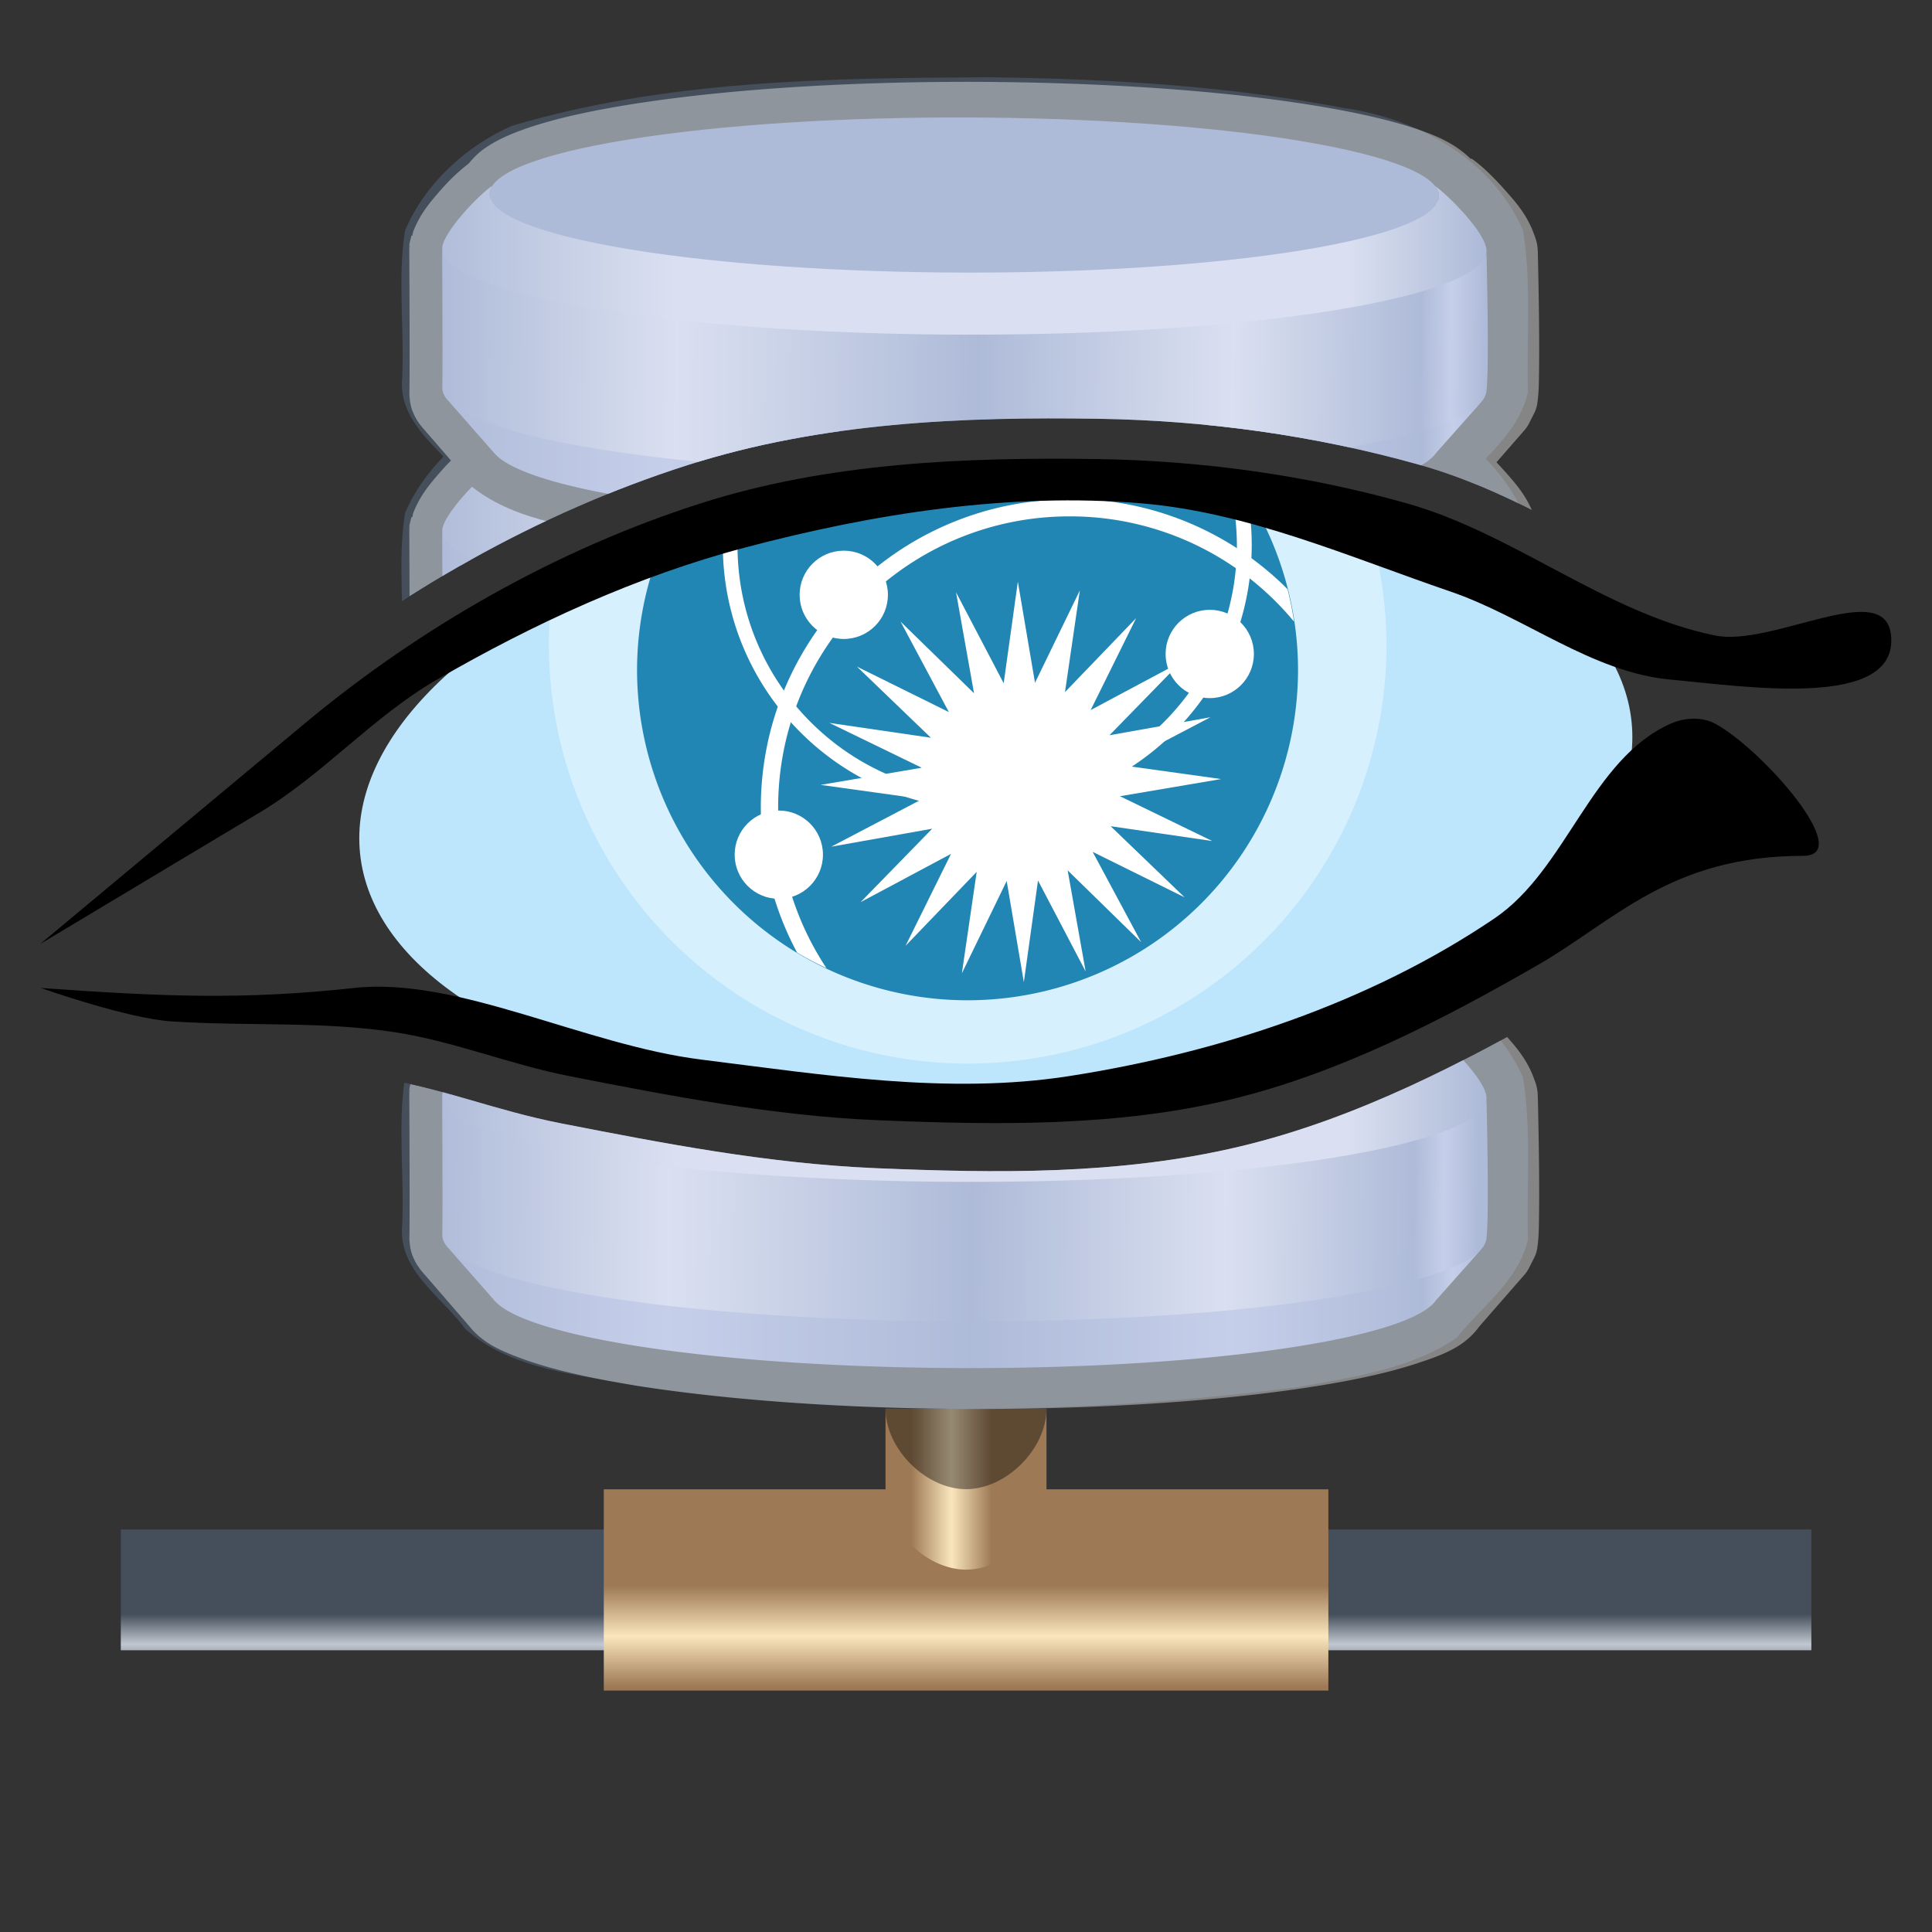 <svg width="48" height="48" viewBox="0 0 12.7 12.7" xmlns:xlink="http://www.w3.org/1999/xlink" xmlns="http://www.w3.org/2000/svg"><rect x="0" y="0" width="12.7" height="12.7" fill="#333333" stroke="none"/><defs><linearGradient xlink:href="#a" id="h" x1="22" y1="1045.362" x2="26" y2="1045.362" gradientUnits="userSpaceOnUse" gradientTransform="matrix(.265 0 0 .18 0 105.265)"/><linearGradient id="a"><stop offset="0" style="stop-color:#9d7955;stop-opacity:1"/><stop style="stop-color:#9d7955;stop-opacity:1" offset=".15"/><stop offset=".4" style="stop-color:#fae6be;stop-opacity:1"/><stop offset=".65" style="stop-color:#9d7955;stop-opacity:1"/><stop offset="1" style="stop-color:#9d7955;stop-opacity:1"/></linearGradient><linearGradient xlink:href="#a" id="g" x1="19.313" y1="1046.352" x2="19.313" y2="1051.374" gradientUnits="userSpaceOnUse" gradientTransform="translate(0 17.24) scale(.265)"/><linearGradient xlink:href="#b" id="f" x1="36" y1="1047.362" x2="36" y2="1050.362" gradientUnits="userSpaceOnUse" gradientTransform="translate(0 17.24) scale(.265)"/><linearGradient id="b"><stop style="stop-color:#454e5b;stop-opacity:1" offset="0"/><stop offset=".15" style="stop-color:#454e5b;stop-opacity:1"/><stop style="stop-color:#c1c8d0;stop-opacity:1" offset=".4"/><stop style="stop-color:#454e5b;stop-opacity:1" offset=".65"/><stop style="stop-color:#454e5b;stop-opacity:1" offset="1"/></linearGradient><linearGradient xlink:href="#c" id="j" gradientUnits="userSpaceOnUse" gradientTransform="matrix(.393 0 0 .385 -59.302 51.692)" x1="164.933" y1="-74.77" x2="231.931" y2="-74.77"/><linearGradient id="c"><stop style="stop-color:#788dbe;stop-opacity:1" offset="0"/><stop offset=".237" style="stop-color:#c1cbe7;stop-opacity:1"/><stop style="stop-color:#c1cbe7;stop-opacity:1" offset=".873"/><stop style="stop-color:#788dbe;stop-opacity:1" offset="1"/></linearGradient><linearGradient xlink:href="#d" id="k" gradientUnits="userSpaceOnUse" gradientTransform="matrix(.393 0 0 .385 -59.302 65.692)" x1="164.933" y1="-62.572" x2="232.285" y2="-62.572"/><linearGradient id="d"><stop offset="0" style="stop-color:#788dbe;stop-opacity:1"/><stop style="stop-color:#a0afdc;stop-opacity:1" offset=".229"/><stop offset=".517" style="stop-color:#788dbe;stop-opacity:1"/><stop style="stop-color:#a0afdc;stop-opacity:1" offset=".76"/><stop offset=".939" style="stop-color:#788dbe;stop-opacity:1"/><stop style="stop-color:#a0afdc;stop-opacity:1" offset=".968"/><stop offset="1" style="stop-color:#788dbe;stop-opacity:1"/></linearGradient><linearGradient xlink:href="#e" id="l" gradientUnits="userSpaceOnUse" x1="165.816" y1="-70.35" x2="232.108" y2="-69.82" gradientTransform="matrix(.393 0 0 .385 -59.302 44.692)"/><linearGradient id="e"><stop style="stop-color:#788dbe;stop-opacity:1" offset="0"/><stop offset=".229" style="stop-color:#c1cbe7;stop-opacity:1"/><stop style="stop-color:#788dbe;stop-opacity:1" offset=".517"/><stop offset=".76" style="stop-color:#c1cbe7;stop-opacity:1"/><stop style="stop-color:#788dbe;stop-opacity:1" offset=".939"/><stop offset=".968" style="stop-color:#a0afdc;stop-opacity:1"/><stop style="stop-color:#788dbe;stop-opacity:1" offset="1"/></linearGradient><clipPath clipPathUnits="userSpaceOnUse" id="i"><path style="opacity:1;fill:#000;fill-opacity:1;stroke:none;stroke-width:.995;stroke-linecap:round;stroke-linejoin:miter;stroke-miterlimit:4;stroke-dasharray:none;stroke-opacity:1" d="M-9.525 284.3v6.111a.29.29 0 0 1 .079-.104l1.738-1.448c.791-.659 1.718-1.187 2.705-1.502.883-.282 1.815-.318 2.701-.304.707.011 1.419.109 2.102.301.795.223 1.389.737 2.008.865.041.009.322-.05.58-.113.129-.031.256-.065.419-.041.081.012.181.046.26.125.056.055.087.127.107.198V284.3zm12.7 4.365c-.044.149-.144.283-.26.348-.165.093-.337.114-.512.124-.068.004-.118-.01-.187-.011.101.096.217.166.301.276.087.115.164.215.197.378.017.081.019.211-.07.322-.089.111-.222.139-.314.139-.775 0-1.038.354-1.593.675-.631.364-1.341.736-2.106.919-.801.192-1.619.176-2.397.144-.711-.03-1.401-.164-2.072-.295-.429-.084-.799-.236-1.146-.287-.44-.065-.883-.032-1.429-.066-.201-.013-.418-.073-.606-.129-.188-.055-.338-.108-.338-.108a.29.29 0 0 1-.167-.156V297h12.7zm-10.571 1.045c-.095.072-.158.135-.266.2l-1.034.621c.494.024.951.057 1.471.001-.11-.176-.198-.361-.22-.562a.29.29 0 0 1 0-.002c-.009-.087.041-.17.05-.257zm-2.129.939v.052a.29.29 0 0 1 .013-.026.29.29 0 0 1-.013-.026z"/></clipPath></defs><g transform="translate(0 -284.3)"><rect style="fill:url(#f);fill-opacity:1;stroke:none;stroke-width:.265" width="11.113" height=".794" x=".794" y="294.354"/><path style="fill:url(#g);fill-opacity:1;stroke:none;stroke-width:.265" d="M3.969 294.09h4.763v1.323H3.969z"/><path style="fill:url(#h);fill-opacity:1;stroke:none;stroke-width:.265" d="M5.821 293.56h1.058v.529c0 .265-.265.529-.529.529s-.529-.265-.529-.529z"/><path d="M5.821 293.56h1.058c0 .265-.265.529-.529.529s-.529-.265-.529-.529z" style="opacity:.4;fill:#000;fill-opacity:1;stroke:none;stroke-width:.265"/><g transform="translate(9.525)" clip-path="url(#i)"><g transform="matrix(.104 0 0 .102 -15.951 293.742)"><path style="color:#000;font-style:normal;font-variant:normal;font-weight:400;font-stretch:normal;font-size:medium;line-height:normal;font-family:sans-serif;text-indent:0;text-align:start;text-decoration:none;text-decoration-line:none;text-decoration-style:solid;text-decoration-color:#000;letter-spacing:normal;word-spacing:normal;text-transform:none;writing-mode:lr-tb;direction:ltr;baseline-shift:baseline;text-anchor:start;white-space:normal;clip-rule:nonzero;display:inline;overflow:visible;visibility:visible;opacity:1;isolation:auto;mix-blend-mode:normal;color-interpolation:sRGB;color-interpolation-filters:linearRGB;solid-color:#000;solid-opacity:1;fill:#454e5b;fill-opacity:1;fill-rule:nonzero;stroke:none;stroke-width:.289;stroke-linecap:round;stroke-linejoin:round;stroke-miterlimit:4;stroke-dasharray:none;stroke-dashoffset:0;stroke-opacity:1;color-rendering:auto;image-rendering:auto;shape-rendering:auto;text-rendering:auto;enable-background:accumulate" d="M124.238-87.59c-10.08.052-20.366.178-30.102 3.133-2.908 1.311-5.496 3.733-6.747 6.749-.486 3.1-.032 6.323-.179 9.476-.211 2.152 1.233 3.626 2.607 5.088-1.009 1.068-1.866 2.282-2.428 3.636-.486 3.1-.032 6.323-.179 9.476-.211 2.152 1.233 3.626 2.607 5.088-1.009 1.068-1.866 2.282-2.428 3.636-.486 3.1-.032 6.323-.179 9.476-.211 2.152 1.233 3.626 2.607 5.088-1.009 1.068-1.866 2.282-2.428 3.636-.486 3.1-.032 6.323-.179 9.476-.288 2.937 2.501 4.619 3.997 6.718 2.971 2.692 7.171 2.898 10.878 3.677 13.804 1.999 27.883 1.877 41.7.066 3.444-.628 7.138-1.144 10.084-3.189 1.574-2.017 3.927-3.692 4.498-6.338-.102-3.459.234-7.008-.313-10.426-.571-1.337-1.396-2.485-2.363-3.489 1.174-1.261 2.304-2.565 2.676-4.286-.102-3.459.234-7.008-.313-10.425-.571-1.338-1.396-2.485-2.363-3.489 1.175-1.262 2.304-2.565 2.676-4.286-.102-3.459.234-7.008-.313-10.425-.571-1.335-1.393-2.481-2.358-3.484 1.176-1.263 2.299-2.567 2.671-4.291-.102-3.459.234-7.008-.313-10.426-1.966-4.601-6.678-7.225-11.37-7.891-7.396-1.439-14.931-1.88-22.446-1.975z"/><path style="color:#000;font-style:normal;font-variant:normal;font-weight:400;font-stretch:normal;font-size:medium;line-height:normal;font-family:sans-serif;text-indent:0;text-align:start;text-decoration:none;text-decoration-line:none;text-decoration-style:solid;text-decoration-color:#000;letter-spacing:normal;word-spacing:normal;text-transform:none;writing-mode:lr-tb;direction:ltr;baseline-shift:baseline;text-anchor:start;white-space:normal;clip-rule:nonzero;display:inline;overflow:visible;visibility:visible;opacity:1;isolation:auto;mix-blend-mode:normal;color-interpolation:sRGB;color-interpolation-filters:linearRGB;solid-color:#000;solid-opacity:1;fill:url(#j);fill-opacity:1;fill-rule:nonzero;stroke:none;stroke-width:.289;stroke-linecap:round;stroke-linejoin:round;stroke-miterlimit:4;stroke-dasharray:none;stroke-dashoffset:0;stroke-opacity:1;color-rendering:auto;image-rendering:auto;shape-rendering:auto;text-rendering:auto;enable-background:accumulate" d="M7.244 13.695c-.35.235-1.234 1.166-1.242 1.543-.007.541 1.109 2.023 3.373 2.434 4.814.873 13.018.958 18.336.182 2.78-.406 4.212-1.979 4.256-2.545.003-.436-.96-1.389-1.283-1.613.111.133.102.26.102.26-.012.52-1.312.035-3.867.408-4.835.706-12.294.628-16.67-.166-2.031-.369-3.051.164-3.066-.285-.005-.088.023-.131.062-.217zm-.504 7.459c-.358.37-.733.839-.738 1.084-.007.541 1.109 2.023 3.373 2.434 4.814.873 13.018.958 18.336.182 2.78-.406 4.212-1.979 4.256-2.545.002-.268-.36-.721-.715-1.09-.007.009-.016.018-.024.027-1.159.786-2.612.985-3.967 1.227-5.435.696-10.974.743-16.404-.025-1.394-.286-2.96-.381-4.117-1.293zm0 7c-.358.37-.733.839-.738 1.084-.007.541 1.109 2.023 3.373 2.434 4.814.873 13.018.958 18.336.182 2.78-.406 4.212-1.979 4.256-2.545.002-.268-.36-.721-.715-1.09-.007.009-.016.018-.024.027-1.159.786-2.612.985-3.967 1.227-5.435.696-10.974.743-16.404-.025-1.394-.286-2.96-.381-4.117-1.293zm0 7c-.358.37-.733.839-.738 1.084-.007.541 1.109 2.023 3.373 2.434 4.814.873 13.018.958 18.336.182 2.78-.406 4.212-1.979 4.256-2.545.002-.268-.36-.721-.715-1.09-.007.009-.016.018-.024.027-1.159.786-2.612.985-3.967 1.227-5.435.696-10.974.743-16.404-.025-1.394-.286-2.96-.381-4.117-1.293z" transform="matrix(2.542 0 0 2.6 74.486 -116.201)"/><path style="color:#000;font-style:normal;font-variant:normal;font-weight:400;font-stretch:normal;font-size:medium;line-height:normal;font-family:sans-serif;text-indent:0;text-align:start;text-decoration:none;text-decoration-line:none;text-decoration-style:solid;text-decoration-color:#000;letter-spacing:normal;word-spacing:normal;text-transform:none;writing-mode:lr-tb;direction:ltr;baseline-shift:baseline;text-anchor:start;white-space:normal;clip-rule:nonzero;display:inline;overflow:visible;visibility:visible;opacity:1;isolation:auto;mix-blend-mode:normal;color-interpolation:sRGB;color-interpolation-filters:linearRGB;solid-color:#000;solid-opacity:1;fill:url(#k);fill-opacity:1;fill-rule:nonzero;stroke:none;stroke-width:.289;stroke-linecap:round;stroke-linejoin:round;stroke-miterlimit:4;stroke-dasharray:none;stroke-dashoffset:0;stroke-opacity:1;color-rendering:auto;image-rendering:auto;shape-rendering:auto;text-rendering:auto;enable-background:accumulate" d="M8.195 19.041c-1.052.024-1.724.301-2.019.01l1.107 1.256c.304.375 1.288.741 2.965 1.045 4.376.794 11.835.87 16.67.164 2.204-.322 3.474-.748 3.789-1.193l1.129-1.266c-.41.469-1.793-.083-4.125.258-5.318.776-13.522.692-18.336-.182a5.824 5.824 0 0 0-1.18-.092zm0 7c-1.052.024-1.724.301-2.019.01l1.107 1.256c.304.375 1.288.741 2.965 1.045 4.376.794 11.835.87 16.67.164 2.204-.322 3.474-.748 3.789-1.193l1.129-1.266c-.41.469-1.793-.083-4.125.258-5.318.776-13.522.692-18.336-.182a5.824 5.824 0 0 0-1.18-.092zm0 7c-1.052.024-1.724.301-2.019.01l1.107 1.256c.304.375 1.288.741 2.965 1.045 4.376.794 11.835.87 16.67.164 2.204-.322 3.474-.748 3.789-1.193l1.129-1.266c-.41.469-1.793-.083-4.125.258-5.318.776-13.522.692-18.336-.182a5.824 5.824 0 0 0-1.18-.092zm0 7c-1.052.024-1.724.301-2.019.01l1.107 1.256c.304.375 1.288.741 2.965 1.045 4.376.794 11.835.87 16.67.164 2.204-.322 3.474-.748 3.789-1.193l1.129-1.266c-.41.469-1.793-.083-4.125.258-5.318.776-13.522.692-18.336-.182a5.824 5.824 0 0 0-1.18-.092z" transform="matrix(2.542 0 0 2.6 74.486 -116.201)"/><path style="color:#000;font-style:normal;font-variant:normal;font-weight:400;font-stretch:normal;font-size:medium;line-height:normal;font-family:sans-serif;text-indent:0;text-align:start;text-decoration:none;text-decoration-line:none;text-decoration-style:solid;text-decoration-color:#000;letter-spacing:normal;word-spacing:normal;text-transform:none;writing-mode:lr-tb;direction:ltr;baseline-shift:baseline;text-anchor:start;white-space:normal;clip-rule:nonzero;display:inline;overflow:visible;visibility:visible;opacity:1;isolation:auto;mix-blend-mode:normal;color-interpolation:sRGB;color-interpolation-filters:linearRGB;solid-color:#000;solid-opacity:1;fill:#788dbe;fill-opacity:1;fill-rule:nonzero;stroke:none;stroke-width:.744;stroke-linecap:round;stroke-linejoin:round;stroke-miterlimit:4;stroke-dasharray:none;stroke-dashoffset:0;stroke-opacity:1;color-rendering:auto;image-rendering:auto;shape-rendering:auto;text-rendering:auto;enable-background:accumulate" d="M102.573-83.743c12.29-1.834 31.247-1.635 42.371.429 11.124 2.064 10.256 5.223-2.033 7.057-12.29 1.834-31.25 1.635-42.374-.429-11.124-2.064-10.254-5.223 2.036-7.057z"/><path style="color:#000;font-style:normal;font-variant:normal;font-weight:400;font-stretch:normal;font-size:medium;line-height:normal;font-family:sans-serif;text-indent:0;text-align:start;text-decoration:none;text-decoration-line:none;text-decoration-style:solid;text-decoration-color:#000;letter-spacing:normal;word-spacing:normal;text-transform:none;writing-mode:lr-tb;direction:ltr;baseline-shift:baseline;text-anchor:start;white-space:normal;clip-rule:nonzero;display:inline;overflow:visible;visibility:visible;opacity:1;isolation:auto;mix-blend-mode:normal;color-interpolation:sRGB;color-interpolation-filters:linearRGB;solid-color:#000;solid-opacity:1;fill:url(#l);fill-opacity:1;fill-rule:nonzero;stroke:none;stroke-width:.289;stroke-linecap:round;stroke-linejoin:round;stroke-miterlimit:4;stroke-dasharray:none;stroke-dashoffset:0;stroke-opacity:1;color-rendering:auto;image-rendering:auto;shape-rendering:auto;text-rendering:auto;enable-background:accumulate" d="M6.002 15.248c-.009-.577.017 2.874 0 3.445-.015.511 1.1 1.027 3.373 1.439 4.814.873 13.018.958 18.336.182 2.733-.399 4.162-.946 4.25-1.502.083-.526.004-3.5.004-3.5-.025.57-1.456 1.133-4.254 1.541-5.318.776-13.522.692-18.336-.182-2.249-.408-3.365-.918-3.373-1.424zm0 7c-.009-.577.017 2.874 0 3.445-.015.511 1.1 1.027 3.373 1.439 4.814.873 13.018.958 18.336.182 2.733-.399 4.162-.946 4.25-1.502.083-.526.004-3.5.004-3.5-.025.57-1.456 1.133-4.254 1.541-5.318.776-13.522.692-18.336-.182-2.249-.408-3.365-.918-3.373-1.424zm0 7c-.009-.577.017 2.874 0 3.445-.015.511 1.1 1.027 3.373 1.439 4.814.873 13.018.958 18.336.182 2.733-.399 4.162-.946 4.25-1.502.083-.526.004-3.5.004-3.5-.025.57-1.456 1.133-4.254 1.541-5.318.776-13.522.692-18.336-.182-2.249-.408-3.365-.918-3.373-1.424zm0 7c-.009-.577.017 2.874 0 3.445-.015.511 1.1 1.027 3.373 1.439 4.814.873 13.018.958 18.336.182 2.733-.399 4.162-.946 4.25-1.502.083-.526.004-3.5.004-3.5-.025.57-1.456 1.133-4.254 1.541-5.318.776-13.522.692-18.336-.182-2.249-.408-3.365-.918-3.373-1.424z" transform="matrix(2.542 0 0 2.6 74.486 -116.201)"/></g><g style="opacity:.4;fill:#fff" transform="matrix(.106 0 0 .107 -24.219 294.146)"><g style="fill:#fff"><path d="M200.475-35.1c-7.75-.079-15.632.323-21.936 1.253-3.142.464-5.59 1.006-7.43 1.656-.92.325-1.69.671-2.359 1.12a4.616 4.616 0 0 0-1.045.967c-.585.451-1.133.946-1.715 1.6-.683.769-1.325 1.514-1.738 2.585-.029.07-.034.18-.06.259-.002 0-.055-.004-.055-.004s-.116.455-.121.506a2.356 2.356 0 0 0-.008.091c-.002.036-.002.049-.002.062-.001.05 0 .066 0 .097a89.846 89.846 0 0 0 0 .674c.002.648.008 1.661.012 2.768.008 2.213.01 4.88-.008 5.469a1.99 1.967 0 0 0 .01.257l.012.104c.005.053.015.217.078.458a1.99 1.967 0 0 0 0 .006c.084.315.146.406.117.332-.006-.015.037.128.162.357.001.001-.001.001 0 .002.001.002.001 0.0.002.002.105.191.169.269.168.268a1.99 1.967 0 0 0 .002.002c.041.06.115.17.227.303a1.99 1.967 0 0 0 .035.041l.119.135 2.758 3.156c.84 1.047 1.921 1.527 3.336 2.038 1.414.511 3.194.957 5.396 1.361 11.5 2.109 30.425 2.294 43.031.434 2.873-.424 5.168-.915 6.943-1.49 1.776-.575 3.09-1.057 4.033-2.403l-.137.172 2.859-3.245a1.99 1.967 0 0 0 .275-.402l.326-.635a1.99 1.967 0 0 0 .191-.589c.104-.662.104-1.32.115-2.253.011-.933.006-2.026-.006-3.075-.024-2.098-.074-4.021-.074-4.021a1.99 1.967 0 0 0-.006-.1l-.002-.025.006.179c.007-.454-.107-.808-.225-1.102-.419-1.173-1.12-1.97-1.836-2.762-.729-.806-1.377-1.434-2.035-1.895a1.99 1.967 0 0 0-.069.008c-.74-.719-1.613-1.202-2.744-1.621-1.433-.531-3.248-.992-5.514-1.407-5.75-1.055-13.341-1.611-21.092-1.689zm26.766 6.409a1.99 1.967 0 0 0 0 .021l-.021-.017zm-.23.423h.004c0 .012 0.0.078 0 .152l-.004-.048c.011-.471.046-.498 0-.104zm.146.681a1.99 1.967 0 0 0 .045.021 1.99 1.967 0 0 0 0 .025c-.183-.222-.215-.29-.045-.046zm2.197.54l.049.266-.193-.168a1.99 1.967 0 0 0 .144-.098zm-65.328 2.017l.018.002c-.004.042-.024.065-.025.108z" style="color:#000;font-style:normal;font-variant:normal;font-weight:400;font-stretch:normal;font-size:medium;line-height:normal;font-family:sans-serif;text-indent:0;text-align:start;text-decoration:none;text-decoration-line:none;text-decoration-style:solid;text-decoration-color:#000;letter-spacing:normal;word-spacing:normal;text-transform:none;writing-mode:lr-tb;direction:ltr;baseline-shift:baseline;text-anchor:start;white-space:normal;clip-rule:nonzero;display:inline;overflow:visible;visibility:visible;opacity:1;isolation:auto;mix-blend-mode:normal;color-interpolation:sRGB;color-interpolation-filters:linearRGB;solid-color:#000;solid-opacity:1;fill:#fff;fill-opacity:1;fill-rule:nonzero;stroke:none;stroke-width:.744;stroke-linecap:round;stroke-linejoin:round;stroke-miterlimit:4;stroke-dasharray:none;stroke-dashoffset:0;stroke-opacity:1;color-rendering:auto;image-rendering:auto;shape-rendering:auto;text-rendering:auto;enable-background:accumulate"/></g><g style="fill:#fff" transform="matrix(.985 0 0 .95 3.086 48.125)"><path style="color:#000;font-style:normal;font-variant:normal;font-weight:400;font-stretch:normal;font-size:medium;line-height:normal;font-family:sans-serif;text-indent:0;text-align:start;text-decoration:none;text-decoration-line:none;text-decoration-style:solid;text-decoration-color:#000;letter-spacing:normal;word-spacing:normal;text-transform:none;writing-mode:lr-tb;direction:ltr;baseline-shift:baseline;text-anchor:start;white-space:normal;clip-rule:nonzero;display:inline;overflow:visible;visibility:visible;opacity:1;isolation:auto;mix-blend-mode:normal;color-interpolation:sRGB;color-interpolation-filters:linearRGB;solid-color:#000;solid-opacity:1;fill:#fff;fill-opacity:1;fill-rule:nonzero;stroke:none;stroke-width:.744;stroke-linecap:round;stroke-linejoin:round;stroke-miterlimit:4;stroke-dasharray:none;stroke-dashoffset:0;stroke-opacity:1;color-rendering:auto;image-rendering:auto;shape-rendering:auto;text-rendering:auto;enable-background:accumulate" d="M176.815-80.617c13.519-2.018 34.372-1.798 46.608.472 12.236 2.271 11.282 5.745-2.237 7.762-13.519 2.018-34.375 1.799-46.611-.472-12.236-2.271-11.279-5.745 2.24-7.763z"/><path d="M178.832-83.743c12.29-1.834 31.247-1.635 42.371.429 11.124 2.064 10.256 5.223-2.033 7.057-12.29 1.834-31.25 1.635-42.374-.429-11.124-2.064-10.254-5.223 2.036-7.057zm-2.017 12.126c13.519-2.018 34.372-1.798 46.608.472 12.236 2.271 11.282 5.745-2.237 7.762-13.519 2.018-34.375 1.799-46.611-.472-12.236-2.271-11.279-5.745 2.24-7.763z" style="color:#000;font-style:normal;font-variant:normal;font-weight:400;font-stretch:normal;font-size:medium;line-height:normal;font-family:sans-serif;text-indent:0;text-align:start;text-decoration:none;text-decoration-line:none;text-decoration-style:solid;text-decoration-color:#000;letter-spacing:normal;word-spacing:normal;text-transform:none;writing-mode:lr-tb;direction:ltr;baseline-shift:baseline;text-anchor:start;white-space:normal;clip-rule:nonzero;display:inline;overflow:visible;visibility:visible;opacity:1;isolation:auto;mix-blend-mode:normal;color-interpolation:sRGB;color-interpolation-filters:linearRGB;solid-color:#000;solid-opacity:1;fill:#fff;fill-opacity:1;fill-rule:nonzero;stroke:none;stroke-width:.744;stroke-linecap:round;stroke-linejoin:round;stroke-miterlimit:4;stroke-dasharray:none;stroke-dashoffset:0;stroke-opacity:1;color-rendering:auto;image-rendering:auto;shape-rendering:auto;text-rendering:auto;enable-background:accumulate"/><path style="color:#000;font-style:normal;font-variant:normal;font-weight:400;font-stretch:normal;font-size:medium;line-height:normal;font-family:sans-serif;text-indent:0;text-align:start;text-decoration:none;text-decoration-line:none;text-decoration-style:solid;text-decoration-color:#000;letter-spacing:normal;word-spacing:normal;text-transform:none;writing-mode:lr-tb;direction:ltr;baseline-shift:baseline;text-anchor:start;white-space:normal;clip-rule:nonzero;display:inline;overflow:visible;visibility:visible;opacity:1;isolation:auto;mix-blend-mode:normal;color-interpolation:sRGB;color-interpolation-filters:linearRGB;solid-color:#000;solid-opacity:1;fill:#fff;fill-opacity:1;fill-rule:nonzero;stroke:none;stroke-width:.744;stroke-linecap:round;stroke-linejoin:round;stroke-miterlimit:4;stroke-dasharray:none;stroke-dashoffset:0;stroke-opacity:1;color-rendering:auto;image-rendering:auto;shape-rendering:auto;text-rendering:auto;enable-background:accumulate" d="M231.989-67.287c-.225 1.445-3.854 2.867-10.802 3.904-13.519 2.018-34.375 1.799-46.611-.472-5.778-1.072-8.614-2.413-8.575-3.742.044-1.485-.024-10.458-0-8.959.02 1.315 2.857 2.639 8.575 3.7 12.236 2.271 33.092 2.49 46.611.472 7.113-1.062 10.748-2.527 10.813-4.007 0 0 .202 7.736-.01 9.103z"/><path style="color:#000;font-style:normal;font-variant:normal;font-weight:400;font-stretch:normal;font-size:medium;line-height:normal;font-family:sans-serif;text-indent:0;text-align:start;text-decoration:none;text-decoration-line:none;text-decoration-style:solid;text-decoration-color:#000;letter-spacing:normal;word-spacing:normal;text-transform:none;writing-mode:lr-tb;direction:ltr;baseline-shift:baseline;text-anchor:start;white-space:normal;clip-rule:nonzero;display:inline;overflow:visible;visibility:visible;opacity:1;isolation:auto;mix-blend-mode:normal;color-interpolation:sRGB;color-interpolation-filters:linearRGB;solid-color:#000;solid-opacity:1;fill:#fff;fill-opacity:1;fill-rule:nonzero;stroke:none;stroke-width:.744;stroke-linecap:round;stroke-linejoin:round;stroke-miterlimit:4;stroke-dasharray:none;stroke-dashoffset:0;stroke-opacity:1;color-rendering:auto;image-rendering:auto;shape-rendering:auto;text-rendering:auto;enable-background:accumulate" d="M229-79.917c-.031 1.352-3.336 2.691-9.83 3.66-12.29 1.834-31.25 1.635-42.374-.429-5.164-.958-7.755-2.172-7.795-3.34-.014-.23.056-.344.157-.568-.89.61-3.138 3.034-3.158 4.013-.018 1.407 2.819 2.659 8.575 3.727 12.236 2.271 33.092 2.49 46.611.472 7.066-1.055 10.703-2.546 10.815-4.017.008-1.134-2.437-3.61-3.259-4.193.282.345.257.674.257.674zm-.198 16.556c-.801 1.157-4.03 2.269-9.632 3.105-12.29 1.834-31.25 1.635-42.374-.429-4.261-.791-6.763-1.742-7.536-2.718l-2.817-3.264c1.001 1.011 3.702 1.991 8.132 2.813 12.236 2.271 33.093 2.49 46.611.472 5.929-.885 9.441-2.05 10.484-3.271z"/></g><g style="fill:#fff"><path style="color:#000;font-style:normal;font-variant:normal;font-weight:400;font-stretch:normal;font-size:medium;line-height:normal;font-family:sans-serif;text-indent:0;text-align:start;text-decoration:none;text-decoration-line:none;text-decoration-style:solid;text-decoration-color:#000;letter-spacing:normal;word-spacing:normal;text-transform:none;writing-mode:lr-tb;direction:ltr;baseline-shift:baseline;text-anchor:start;white-space:normal;clip-rule:nonzero;display:inline;overflow:visible;visibility:visible;opacity:1;isolation:auto;mix-blend-mode:normal;color-interpolation:sRGB;color-interpolation-filters:linearRGB;solid-color:#000;solid-opacity:1;fill:#fff;fill-opacity:1;fill-rule:nonzero;stroke:none;stroke-width:.744;stroke-linecap:round;stroke-linejoin:round;stroke-miterlimit:4;stroke-dasharray:none;stroke-dashoffset:0;stroke-opacity:1;color-rendering:auto;image-rendering:auto;shape-rendering:auto;text-rendering:auto;enable-background:accumulate" d="M200.475-52.394c-7.75-.079-15.632.323-21.936 1.253-3.142.464-5.59 1.006-7.43 1.656-.92.325-1.69.671-2.359 1.12a4.616 4.616 0 0 0-1.045.967c-.585.451-1.133.946-1.715 1.6-.683.769-1.325 1.515-1.738 2.585-.029.07-.034.18-.06.259-.002 0-.055-.004-.055-.004s-.116.455-.121.506a2.356 2.356 0 0 0-.008.091c-.002.036-.002.049-.002.062-.001.05 0 .066 0 .097-.001.124-.001.35 0 .674.002.648.008 1.661.012 2.768.008 2.213.01 4.88-.008 5.469a1.99 1.967 0 0 0 .01.257l.012.104c.005.053.015.217.078.458a1.99 1.967 0 0 0 0 .006c.084.315.146.406.117.332-.006-.015.037.128.162.357.001.001-.001.001 0 .002.001.001.001 0.0.002.002.105.191.169.269.168.268a1.99 1.967 0 0 0 .002.002c.041.06.115.17.227.303a1.99 1.967 0 0 0 .035.041l.119.135 2.758 3.156c.84 1.047 1.921 1.527 3.336 2.038 1.414.511 3.194.957 5.396 1.361 11.5 2.109 30.425 2.294 43.031.434 2.873-.424 5.168-.915 6.943-1.49 1.776-.575 3.09-1.057 4.033-2.403l-.137.172 2.859-3.245a1.99 1.967 0 0 0 .275-.402l.326-.635a1.99 1.967 0 0 0 .191-.589c.104-.662.104-1.32.115-2.253.011-.933.006-2.026-.006-3.075a306.038 306.038 0 0 0-.074-4.021 1.99 1.967 0 0 0-.006-.1l-.002-.025.006.179c.007-.454-.107-.808-.225-1.102-.419-1.173-1.12-1.97-1.836-2.762-.729-.806-1.377-1.434-2.035-1.896a1.99 1.967 0 0 0-.069.008c-.74-.719-1.613-1.202-2.744-1.621-1.433-.531-3.248-.992-5.514-1.407-5.75-1.055-13.341-1.611-21.092-1.689zm26.766 6.409a1.99 1.967 0 0 0 0 .021l-.021-.017zm-.23.423h.004c0 .012 0.0.078 0 .152l-.004-.048c.011-.471.046-.498 0-.104zm.146.681a1.99 1.967 0 0 0 .045.021 1.99 1.967 0 0 0 0 .025c-.183-.222-.215-.29-.045-.046zm2.197.54l.049.266-.193-.168a1.99 1.967 0 0 0 .144-.098zm-65.328 2.017l.018.002c-.004.042-.024.065-.025.108z"/></g><g style="fill:#fff" transform="matrix(.985 0 0 .95 3.086 30.832)"><path d="M176.815-80.617c13.519-2.018 34.372-1.798 46.608.472 12.236 2.271 11.282 5.745-2.237 7.762-13.519 2.018-34.375 1.799-46.611-.472-12.236-2.271-11.279-5.745 2.24-7.763z" style="color:#000;font-style:normal;font-variant:normal;font-weight:400;font-stretch:normal;font-size:medium;line-height:normal;font-family:sans-serif;text-indent:0;text-align:start;text-decoration:none;text-decoration-line:none;text-decoration-style:solid;text-decoration-color:#000;letter-spacing:normal;word-spacing:normal;text-transform:none;writing-mode:lr-tb;direction:ltr;baseline-shift:baseline;text-anchor:start;white-space:normal;clip-rule:nonzero;display:inline;overflow:visible;visibility:visible;opacity:1;isolation:auto;mix-blend-mode:normal;color-interpolation:sRGB;color-interpolation-filters:linearRGB;solid-color:#000;solid-opacity:1;fill:#fff;fill-opacity:1;fill-rule:nonzero;stroke:none;stroke-width:.744;stroke-linecap:round;stroke-linejoin:round;stroke-miterlimit:4;stroke-dasharray:none;stroke-dashoffset:0;stroke-opacity:1;color-rendering:auto;image-rendering:auto;shape-rendering:auto;text-rendering:auto;enable-background:accumulate"/><path style="color:#000;font-style:normal;font-variant:normal;font-weight:400;font-stretch:normal;font-size:medium;line-height:normal;font-family:sans-serif;text-indent:0;text-align:start;text-decoration:none;text-decoration-line:none;text-decoration-style:solid;text-decoration-color:#000;letter-spacing:normal;word-spacing:normal;text-transform:none;writing-mode:lr-tb;direction:ltr;baseline-shift:baseline;text-anchor:start;white-space:normal;clip-rule:nonzero;display:inline;overflow:visible;visibility:visible;opacity:1;isolation:auto;mix-blend-mode:normal;color-interpolation:sRGB;color-interpolation-filters:linearRGB;solid-color:#000;solid-opacity:1;fill:#fff;fill-opacity:1;fill-rule:nonzero;stroke:none;stroke-width:.744;stroke-linecap:round;stroke-linejoin:round;stroke-miterlimit:4;stroke-dasharray:none;stroke-dashoffset:0;stroke-opacity:1;color-rendering:auto;image-rendering:auto;shape-rendering:auto;text-rendering:auto;enable-background:accumulate" d="M178.832-83.743c12.29-1.834 31.247-1.635 42.371.429 11.124 2.064 10.256 5.223-2.033 7.057-12.29 1.834-31.25 1.635-42.374-.429-11.124-2.064-10.254-5.223 2.036-7.057zm-2.017 12.126c13.519-2.018 34.372-1.798 46.608.472 12.236 2.271 11.282 5.745-2.237 7.762-13.519 2.018-34.375 1.799-46.611-.472-12.236-2.271-11.279-5.745 2.24-7.763z"/><path d="M231.989-67.287c-.225 1.445-3.854 2.867-10.802 3.904-13.519 2.018-34.375 1.799-46.611-.472-5.778-1.072-8.614-2.413-8.575-3.742.044-1.485-.024-10.458-0-8.959.02 1.315 2.857 2.639 8.575 3.7 12.236 2.271 33.092 2.49 46.611.472 7.113-1.062 10.748-2.527 10.813-4.007 0 0 .202 7.736-.01 9.103z" style="color:#000;font-style:normal;font-variant:normal;font-weight:400;font-stretch:normal;font-size:medium;line-height:normal;font-family:sans-serif;text-indent:0;text-align:start;text-decoration:none;text-decoration-line:none;text-decoration-style:solid;text-decoration-color:#000;letter-spacing:normal;word-spacing:normal;text-transform:none;writing-mode:lr-tb;direction:ltr;baseline-shift:baseline;text-anchor:start;white-space:normal;clip-rule:nonzero;display:inline;overflow:visible;visibility:visible;opacity:1;isolation:auto;mix-blend-mode:normal;color-interpolation:sRGB;color-interpolation-filters:linearRGB;solid-color:#000;solid-opacity:1;fill:#fff;fill-opacity:1;fill-rule:nonzero;stroke:none;stroke-width:.744;stroke-linecap:round;stroke-linejoin:round;stroke-miterlimit:4;stroke-dasharray:none;stroke-dashoffset:0;stroke-opacity:1;color-rendering:auto;image-rendering:auto;shape-rendering:auto;text-rendering:auto;enable-background:accumulate"/><path d="M229-79.917c-.031 1.352-3.336 2.691-9.83 3.66-12.29 1.834-31.25 1.635-42.374-.429-5.164-.958-7.755-2.172-7.795-3.34-.014-.23.056-.344.157-.568-.89.61-3.138 3.034-3.158 4.013-.018 1.407 2.819 2.659 8.575 3.727 12.236 2.271 33.092 2.49 46.611.472 7.066-1.055 10.703-2.546 10.815-4.017.008-1.134-2.437-3.61-3.259-4.193.282.345.257.674.257.674zm-.198 16.556c-.801 1.157-4.03 2.269-9.632 3.105-12.29 1.834-31.25 1.635-42.374-.429-4.261-.791-6.763-1.742-7.536-2.718l-2.817-3.264c1.001 1.011 3.702 1.991 8.132 2.813 12.236 2.271 33.093 2.49 46.611.472 5.929-.885 9.441-2.05 10.484-3.271z" style="color:#000;font-style:normal;font-variant:normal;font-weight:400;font-stretch:normal;font-size:medium;line-height:normal;font-family:sans-serif;text-indent:0;text-align:start;text-decoration:none;text-decoration-line:none;text-decoration-style:solid;text-decoration-color:#000;letter-spacing:normal;word-spacing:normal;text-transform:none;writing-mode:lr-tb;direction:ltr;baseline-shift:baseline;text-anchor:start;white-space:normal;clip-rule:nonzero;display:inline;overflow:visible;visibility:visible;opacity:1;isolation:auto;mix-blend-mode:normal;color-interpolation:sRGB;color-interpolation-filters:linearRGB;solid-color:#000;solid-opacity:1;fill:#fff;fill-opacity:1;fill-rule:nonzero;stroke:none;stroke-width:.744;stroke-linecap:round;stroke-linejoin:round;stroke-miterlimit:4;stroke-dasharray:none;stroke-dashoffset:0;stroke-opacity:1;color-rendering:auto;image-rendering:auto;shape-rendering:auto;text-rendering:auto;enable-background:accumulate"/></g><g style="fill:#fff"><path d="M200.475-69.687c-7.75-.079-15.632.323-21.936 1.253-3.142.464-5.59 1.006-7.43 1.656-.92.325-1.69.671-2.359 1.119a4.616 4.616 0 0 0-1.045.967c-.585.451-1.133.946-1.715 1.6-.683.769-1.325 1.515-1.738 2.585-.029.07-.034.18-.06.259-.002 0-.055-.004-.055-.004s-.116.455-.121.506a2.356 2.356 0 0 0-.008.091c-.002.036-.002.049-.002.062-.001.05 0 .066 0 .097-.001.124-.001.35 0 .674.002.648.008 1.662.012 2.768.008 2.213.01 4.88-.008 5.469a1.99 1.967 0 0 0 .01.257l.012.104c.005.054.015.217.078.458a1.99 1.967 0 0 0 0 .006c.084.315.146.406.117.332-.006-.015.037.128.162.357.001.001-.001.001 0 .002.001.001.001 0.0.002.002.105.191.169.269.168.268a1.99 1.967 0 0 0 .002.002c.041.06.115.17.227.303a1.99 1.967 0 0 0 .035.041l.119.135 2.758 3.156c.84 1.047 1.921 1.527 3.336 2.038 1.414.511 3.194.957 5.396 1.361 11.5 2.109 30.425 2.294 43.031.434 2.873-.424 5.168-.915 6.943-1.49 1.776-.575 3.09-1.057 4.033-2.403l-.137.172 2.859-3.245a1.99 1.967 0 0 0 .275-.402l.326-.635a1.99 1.967 0 0 0 .191-.589c.104-.662.104-1.32.115-2.253.011-.933.006-2.026-.006-3.075-.024-2.098-.074-4.021-.074-4.021a1.99 1.967 0 0 0-.006-.1l-.002-.025.006.179c.007-.454-.107-.808-.225-1.102-.419-1.173-1.12-1.97-1.836-2.762-.729-.806-1.377-1.434-2.035-1.896a1.99 1.967 0 0 0-.069.008c-.74-.719-1.613-1.202-2.744-1.621-1.433-.531-3.248-.992-5.514-1.407-5.75-1.055-13.341-1.611-21.092-1.689zm26.766 6.409a1.99 1.967 0 0 0 0 .021l-.021-.017zm-.23.423h.004c0 .012 0.0.078 0 .152l-.004-.048c.011-.471.046-.498 0-.104zm.146.681a1.99 1.967 0 0 0 .045.021 1.99 1.967 0 0 0 0 .025c-.183-.222-.215-.29-.045-.046zm2.197.54l.049.266-.193-.168a1.99 1.967 0 0 0 .144-.098zm-65.328 2.017l.018.002c-.004.042-.024.065-.025.108z" style="color:#000;font-style:normal;font-variant:normal;font-weight:400;font-stretch:normal;font-size:medium;line-height:normal;font-family:sans-serif;text-indent:0;text-align:start;text-decoration:none;text-decoration-line:none;text-decoration-style:solid;text-decoration-color:#000;letter-spacing:normal;word-spacing:normal;text-transform:none;writing-mode:lr-tb;direction:ltr;baseline-shift:baseline;text-anchor:start;white-space:normal;clip-rule:nonzero;display:inline;overflow:visible;visibility:visible;opacity:1;isolation:auto;mix-blend-mode:normal;color-interpolation:sRGB;color-interpolation-filters:linearRGB;solid-color:#000;solid-opacity:1;fill:#fff;fill-opacity:1;fill-rule:nonzero;stroke:none;stroke-width:.744;stroke-linecap:round;stroke-linejoin:round;stroke-miterlimit:4;stroke-dasharray:none;stroke-dashoffset:0;stroke-opacity:1;color-rendering:auto;image-rendering:auto;shape-rendering:auto;text-rendering:auto;enable-background:accumulate"/></g><g style="fill:#fff" transform="matrix(.985 0 0 .95 3.086 13.538)"><path style="color:#000;font-style:normal;font-variant:normal;font-weight:400;font-stretch:normal;font-size:medium;line-height:normal;font-family:sans-serif;text-indent:0;text-align:start;text-decoration:none;text-decoration-line:none;text-decoration-style:solid;text-decoration-color:#000;letter-spacing:normal;word-spacing:normal;text-transform:none;writing-mode:lr-tb;direction:ltr;baseline-shift:baseline;text-anchor:start;white-space:normal;clip-rule:nonzero;display:inline;overflow:visible;visibility:visible;opacity:1;isolation:auto;mix-blend-mode:normal;color-interpolation:sRGB;color-interpolation-filters:linearRGB;solid-color:#000;solid-opacity:1;fill:#fff;fill-opacity:1;fill-rule:nonzero;stroke:none;stroke-width:.744;stroke-linecap:round;stroke-linejoin:round;stroke-miterlimit:4;stroke-dasharray:none;stroke-dashoffset:0;stroke-opacity:1;color-rendering:auto;image-rendering:auto;shape-rendering:auto;text-rendering:auto;enable-background:accumulate" d="M176.815-80.617c13.519-2.018 34.372-1.798 46.608.472 12.236 2.271 11.282 5.745-2.237 7.762-13.519 2.018-34.375 1.799-46.611-.472-12.236-2.271-11.279-5.745 2.24-7.763z"/><path d="M178.832-83.743c12.29-1.834 31.247-1.635 42.371.429 11.124 2.064 10.256 5.223-2.033 7.057-12.29 1.834-31.25 1.635-42.374-.429-11.124-2.064-10.254-5.223 2.036-7.057zm-2.017 12.126c13.519-2.018 34.372-1.798 46.608.472 12.236 2.271 11.282 5.745-2.237 7.762-13.519 2.018-34.375 1.799-46.611-.472-12.236-2.271-11.279-5.745 2.24-7.763z" style="color:#000;font-style:normal;font-variant:normal;font-weight:400;font-stretch:normal;font-size:medium;line-height:normal;font-family:sans-serif;text-indent:0;text-align:start;text-decoration:none;text-decoration-line:none;text-decoration-style:solid;text-decoration-color:#000;letter-spacing:normal;word-spacing:normal;text-transform:none;writing-mode:lr-tb;direction:ltr;baseline-shift:baseline;text-anchor:start;white-space:normal;clip-rule:nonzero;display:inline;overflow:visible;visibility:visible;opacity:1;isolation:auto;mix-blend-mode:normal;color-interpolation:sRGB;color-interpolation-filters:linearRGB;solid-color:#000;solid-opacity:1;fill:#fff;fill-opacity:1;fill-rule:nonzero;stroke:none;stroke-width:.744;stroke-linecap:round;stroke-linejoin:round;stroke-miterlimit:4;stroke-dasharray:none;stroke-dashoffset:0;stroke-opacity:1;color-rendering:auto;image-rendering:auto;shape-rendering:auto;text-rendering:auto;enable-background:accumulate"/><path style="color:#000;font-style:normal;font-variant:normal;font-weight:400;font-stretch:normal;font-size:medium;line-height:normal;font-family:sans-serif;text-indent:0;text-align:start;text-decoration:none;text-decoration-line:none;text-decoration-style:solid;text-decoration-color:#000;letter-spacing:normal;word-spacing:normal;text-transform:none;writing-mode:lr-tb;direction:ltr;baseline-shift:baseline;text-anchor:start;white-space:normal;clip-rule:nonzero;display:inline;overflow:visible;visibility:visible;opacity:1;isolation:auto;mix-blend-mode:normal;color-interpolation:sRGB;color-interpolation-filters:linearRGB;solid-color:#000;solid-opacity:1;fill:#fff;fill-opacity:1;fill-rule:nonzero;stroke:none;stroke-width:.744;stroke-linecap:round;stroke-linejoin:round;stroke-miterlimit:4;stroke-dasharray:none;stroke-dashoffset:0;stroke-opacity:1;color-rendering:auto;image-rendering:auto;shape-rendering:auto;text-rendering:auto;enable-background:accumulate" d="M231.989-67.287c-.225 1.445-3.854 2.867-10.802 3.904-13.519 2.018-34.375 1.799-46.611-.472-5.778-1.072-8.614-2.413-8.575-3.742.044-1.485-.024-10.458-0-8.959.02 1.315 2.857 2.639 8.575 3.7 12.236 2.271 33.092 2.49 46.611.472 7.113-1.062 10.748-2.527 10.813-4.007 0 0 .202 7.736-.01 9.103z"/><path style="color:#000;font-style:normal;font-variant:normal;font-weight:400;font-stretch:normal;font-size:medium;line-height:normal;font-family:sans-serif;text-indent:0;text-align:start;text-decoration:none;text-decoration-line:none;text-decoration-style:solid;text-decoration-color:#000;letter-spacing:normal;word-spacing:normal;text-transform:none;writing-mode:lr-tb;direction:ltr;baseline-shift:baseline;text-anchor:start;white-space:normal;clip-rule:nonzero;display:inline;overflow:visible;visibility:visible;opacity:1;isolation:auto;mix-blend-mode:normal;color-interpolation:sRGB;color-interpolation-filters:linearRGB;solid-color:#000;solid-opacity:1;fill:#fff;fill-opacity:1;fill-rule:nonzero;stroke:none;stroke-width:.744;stroke-linecap:round;stroke-linejoin:round;stroke-miterlimit:4;stroke-dasharray:none;stroke-dashoffset:0;stroke-opacity:1;color-rendering:auto;image-rendering:auto;shape-rendering:auto;text-rendering:auto;enable-background:accumulate" d="M229-79.917c-.031 1.352-3.336 2.691-9.83 3.66-12.29 1.834-31.25 1.635-42.374-.429-5.164-.958-7.755-2.172-7.795-3.34-.014-.23.056-.344.157-.568-.89.61-3.138 3.034-3.158 4.013-.018 1.407 2.819 2.659 8.575 3.727 12.236 2.271 33.092 2.49 46.611.472 7.066-1.055 10.703-2.546 10.815-4.017.008-1.134-2.437-3.61-3.259-4.193.282.345.257.674.257.674zm-.198 16.556c-.801 1.157-4.03 2.269-9.632 3.105-12.29 1.834-31.25 1.635-42.374-.429-4.261-.791-6.763-1.742-7.536-2.718l-2.817-3.264c1.001 1.011 3.702 1.991 8.132 2.813 12.236 2.271 33.093 2.49 46.611.472 5.929-.885 9.441-2.05 10.484-3.271z"/></g><g style="fill:#fff"><path style="color:#000;font-style:normal;font-variant:normal;font-weight:400;font-stretch:normal;font-size:medium;line-height:normal;font-family:sans-serif;text-indent:0;text-align:start;text-decoration:none;text-decoration-line:none;text-decoration-style:solid;text-decoration-color:#000;letter-spacing:normal;word-spacing:normal;text-transform:none;writing-mode:lr-tb;direction:ltr;baseline-shift:baseline;text-anchor:start;white-space:normal;clip-rule:nonzero;display:inline;overflow:visible;visibility:visible;opacity:1;isolation:auto;mix-blend-mode:normal;color-interpolation:sRGB;color-interpolation-filters:linearRGB;solid-color:#000;solid-opacity:1;fill:#fff;fill-opacity:1;fill-rule:nonzero;stroke:none;stroke-width:.744;stroke-linecap:round;stroke-linejoin:round;stroke-miterlimit:4;stroke-dasharray:none;stroke-dashoffset:0;stroke-opacity:1;color-rendering:auto;image-rendering:auto;shape-rendering:auto;text-rendering:auto;enable-background:accumulate" d="M200.475-86.981c-7.75-.079-15.632.323-21.936 1.253-3.142.464-5.59 1.006-7.43 1.656-.92.325-1.69.671-2.359 1.119a4.616 4.616 0 0 0-1.045.967c-.585.451-1.133.946-1.715 1.6-.683.769-1.325 1.515-1.738 2.585-.029.07-.034.18-.06.259a7.225 7.225 0 0 1-.055-.004c0 0-.116.455-.121.506a2.356 2.356 0 0 0-.008.091c-.002.036-.002.049-.002.062-.001.05 0 .066 0 .097-.001.124-.001.35 0 .674.002.648.008 1.662.012 2.768.008 2.213.01 4.88-.008 5.469a1.99 1.967 0 0 0 .01.257l.012.104c.005.054.015.217.078.458a1.99 1.967 0 0 0 0 .006c.084.315.146.406.117.332-.006-.015.037.127.162.357.001.001-.001.001 0 .002.001.002.001.001.002.002.105.191.169.269.168.268a1.99 1.967 0 0 0 .002.002c.041.06.115.17.227.303a1.99 1.967 0 0 0 .035.041l.119.135 2.758 3.156c.84 1.047 1.921 1.527 3.336 2.038 1.414.511 3.194.957 5.396 1.361 11.5 2.109 30.425 2.294 43.031.434 2.873-.424 5.168-.915 6.943-1.49 1.776-.575 3.09-1.057 4.033-2.403l-.137.172 2.859-3.245a1.99 1.967 0 0 0 .275-.402l.326-.635a1.99 1.967 0 0 0 .191-.589c.104-.662.104-1.32.115-2.253.011-.933.006-2.026-.006-3.075-.024-2.098-.074-4.021-.074-4.021a1.99 1.967 0 0 0-.006-.1l-.002-.025.006.179c.007-.454-.107-.808-.225-1.102-.419-1.173-1.12-1.97-1.836-2.762-.729-.806-1.377-1.434-2.035-1.896a1.99 1.967 0 0 0-.069.008c-.74-.719-1.613-1.202-2.744-1.621-1.433-.531-3.248-.992-5.514-1.407-5.75-1.055-13.341-1.611-21.092-1.689zm26.766 6.409a1.99 1.967 0 0 0 0 .021l-.021-.017zm-.23.423h.004c0 .012 0.0.078 0 .152l-.004-.048c.011-.471.046-.498 0-.104zm.146.681a1.99 1.967 0 0 0 .045.021 1.99 1.967 0 0 0 0 .025c-.183-.222-.215-.29-.045-.046zm2.197.54l.049.266-.193-.168a1.99 1.967 0 0 0 .144-.098zm-65.328 2.017l.018.002c-.004.042-.024.065-.025.108z"/></g><g style="fill:#fff" transform="matrix(.985 0 0 .95 3.086 -3.755)"><path d="M176.815-80.617c13.519-2.018 34.372-1.798 46.608.472 12.236 2.271 11.282 5.745-2.237 7.762-13.519 2.018-34.375 1.799-46.611-.472-12.236-2.271-11.279-5.745 2.24-7.763z" style="color:#000;font-style:normal;font-variant:normal;font-weight:400;font-stretch:normal;font-size:medium;line-height:normal;font-family:sans-serif;text-indent:0;text-align:start;text-decoration:none;text-decoration-line:none;text-decoration-style:solid;text-decoration-color:#000;letter-spacing:normal;word-spacing:normal;text-transform:none;writing-mode:lr-tb;direction:ltr;baseline-shift:baseline;text-anchor:start;white-space:normal;clip-rule:nonzero;display:inline;overflow:visible;visibility:visible;opacity:1;isolation:auto;mix-blend-mode:normal;color-interpolation:sRGB;color-interpolation-filters:linearRGB;solid-color:#000;solid-opacity:1;fill:#fff;fill-opacity:1;fill-rule:nonzero;stroke:none;stroke-width:.744;stroke-linecap:round;stroke-linejoin:round;stroke-miterlimit:4;stroke-dasharray:none;stroke-dashoffset:0;stroke-opacity:1;color-rendering:auto;image-rendering:auto;shape-rendering:auto;text-rendering:auto;enable-background:accumulate"/><path style="color:#000;font-style:normal;font-variant:normal;font-weight:400;font-stretch:normal;font-size:medium;line-height:normal;font-family:sans-serif;text-indent:0;text-align:start;text-decoration:none;text-decoration-line:none;text-decoration-style:solid;text-decoration-color:#000;letter-spacing:normal;word-spacing:normal;text-transform:none;writing-mode:lr-tb;direction:ltr;baseline-shift:baseline;text-anchor:start;white-space:normal;clip-rule:nonzero;display:inline;overflow:visible;visibility:visible;opacity:1;isolation:auto;mix-blend-mode:normal;color-interpolation:sRGB;color-interpolation-filters:linearRGB;solid-color:#000;solid-opacity:1;fill:#fff;fill-opacity:1;fill-rule:nonzero;stroke:none;stroke-width:.744;stroke-linecap:round;stroke-linejoin:round;stroke-miterlimit:4;stroke-dasharray:none;stroke-dashoffset:0;stroke-opacity:1;color-rendering:auto;image-rendering:auto;shape-rendering:auto;text-rendering:auto;enable-background:accumulate" d="M178.832-83.743c12.29-1.834 31.247-1.635 42.371.429 11.124 2.064 10.256 5.223-2.033 7.057-12.29 1.834-31.25 1.635-42.374-.429-11.124-2.064-10.254-5.223 2.036-7.057zm-2.017 12.126c13.519-2.018 34.372-1.798 46.608.472 12.236 2.271 11.282 5.745-2.237 7.762-13.519 2.018-34.375 1.799-46.611-.472-12.236-2.271-11.279-5.745 2.24-7.763z"/><path d="M231.989-67.287c-.225 1.445-3.854 2.867-10.802 3.904-13.519 2.018-34.375 1.799-46.611-.472-5.778-1.072-8.614-2.413-8.575-3.742.044-1.485-.024-10.458-0-8.959.02 1.315 2.857 2.639 8.575 3.7 12.236 2.271 33.092 2.49 46.611.472 7.113-1.062 10.748-2.527 10.813-4.007 0 0 .202 7.736-.01 9.103z" style="color:#000;font-style:normal;font-variant:normal;font-weight:400;font-stretch:normal;font-size:medium;line-height:normal;font-family:sans-serif;text-indent:0;text-align:start;text-decoration:none;text-decoration-line:none;text-decoration-style:solid;text-decoration-color:#000;letter-spacing:normal;word-spacing:normal;text-transform:none;writing-mode:lr-tb;direction:ltr;baseline-shift:baseline;text-anchor:start;white-space:normal;clip-rule:nonzero;display:inline;overflow:visible;visibility:visible;opacity:1;isolation:auto;mix-blend-mode:normal;color-interpolation:sRGB;color-interpolation-filters:linearRGB;solid-color:#000;solid-opacity:1;fill:#fff;fill-opacity:1;fill-rule:nonzero;stroke:none;stroke-width:.744;stroke-linecap:round;stroke-linejoin:round;stroke-miterlimit:4;stroke-dasharray:none;stroke-dashoffset:0;stroke-opacity:1;color-rendering:auto;image-rendering:auto;shape-rendering:auto;text-rendering:auto;enable-background:accumulate"/><path d="M229-79.917c-.031 1.352-3.336 2.691-9.83 3.66-12.29 1.834-31.25 1.635-42.374-.429-5.164-.958-7.755-2.172-7.795-3.34-.014-.23.056-.344.157-.568-.89.61-3.138 3.034-3.158 4.013-.018 1.407 2.819 2.659 8.575 3.727 12.236 2.271 33.092 2.49 46.611.472 7.066-1.055 10.703-2.546 10.815-4.017.008-1.134-2.437-3.61-3.259-4.193.282.345.257.674.257.674zm-.198 16.556c-.801 1.157-4.03 2.269-9.632 3.105-12.29 1.834-31.25 1.635-42.374-.429-4.261-.791-6.763-1.742-7.536-2.718l-2.817-3.264c1.001 1.011 3.702 1.991 8.132 2.813 12.236 2.271 33.093 2.49 46.611.472 5.929-.885 9.441-2.05 10.484-3.271z" style="color:#000;font-style:normal;font-variant:normal;font-weight:400;font-stretch:normal;font-size:medium;line-height:normal;font-family:sans-serif;text-indent:0;text-align:start;text-decoration:none;text-decoration-line:none;text-decoration-style:solid;text-decoration-color:#000;letter-spacing:normal;word-spacing:normal;text-transform:none;writing-mode:lr-tb;direction:ltr;baseline-shift:baseline;text-anchor:start;white-space:normal;clip-rule:nonzero;display:inline;overflow:visible;visibility:visible;opacity:1;isolation:auto;mix-blend-mode:normal;color-interpolation:sRGB;color-interpolation-filters:linearRGB;solid-color:#000;solid-opacity:1;fill:#fff;fill-opacity:1;fill-rule:nonzero;stroke:none;stroke-width:.744;stroke-linecap:round;stroke-linejoin:round;stroke-miterlimit:4;stroke-dasharray:none;stroke-dashoffset:0;stroke-opacity:1;color-rendering:auto;image-rendering:auto;shape-rendering:auto;text-rendering:auto;enable-background:accumulate"/></g></g></g><g transform="translate(-.315 -28.626) scale(1.095)"><ellipse transform="rotate(-5.932)" ry="1.852" rx="3.837" cy="289.598" cx="-23.791" style="opacity:1;fill:#bde6fd;fill-opacity:1;stroke:none;stroke-width:4.867;stroke-linecap:round;stroke-linejoin:miter;stroke-miterlimit:4;stroke-dasharray:none;stroke-opacity:1"/><path d="M6.836 288.622a1.852 3.837 84.068 0 0-.762.042 1.852 3.837 84.068 0 0-2.478.728 2.514 2.514 0 0 0-.013.256 2.514 2.514 0 0 0 2.514 2.514 2.514 2.514 0 0 0 2.514-2.514 2.514 2.514 0 0 0-.146-.835 1.852 3.837 84.068 0 0-1.627-.191z" style="opacity:.4;fill:#fff;fill-opacity:1;stroke:none;stroke-width:2.011;stroke-linecap:round;stroke-linejoin:miter;stroke-miterlimit:4;stroke-dasharray:none;stroke-opacity:1"/><path d="M6.836 288.622a1.852 3.837 84.068 0 0-.762.042 1.852 3.837 84.068 0 0-1.83.427 1.984 1.984 0 0 0-.132.707 1.984 1.984 0 0 0 1.984 1.984 1.984 1.984 0 0 0 1.984-1.984 1.984 1.984 0 0 0-.351-1.124 1.852 3.837 84.068 0 0-.892-.052z" style="opacity:1;fill:#2286b5;fill-opacity:1;stroke:none;stroke-width:1.587;stroke-linecap:round;stroke-linejoin:miter;stroke-miterlimit:4;stroke-dasharray:none;stroke-opacity:1"/><path d="M7.138 291.433l-.441-.431.108.607-.286-.546-.085.61-.103-.607-.269.554.089-.609-.427.444.273-.552-.543.29.43-.441-.606.108.546-.286-.61-.085.607-.103-.554-.269.609.089-.444-.427.552.273-.29-.543.441.43-.108-.606.286.546.085-.61.103.607.269-.554-.089.61.427-.444-.273.552.543-.29-.43.441.606-.108-.546.286.61.085-.607.103.554.269-.61-.089.444.427-.552-.273z" style="opacity:1;fill:#fff;fill-opacity:1;stroke:none;stroke-width:4.811;stroke-linecap:round;stroke-linejoin:miter;stroke-miterlimit:4;stroke-dasharray:none;stroke-opacity:1"/><path d="M6.709 288.775c-1.022 0-1.854.829-1.854 1.851 0 .315.079.611.218.87a1.984 1.984 0 0 0 .176.093 1.742 1.742 0 0 1-.29-.964c0-.967.784-1.748 1.75-1.748a1.744 1.744 0 0 1 1.347.632 1.984 1.984 0 0 0-.039-.195 1.845 1.845 0 0 0-1.307-.542z" style="color:#000;font-style:normal;font-variant:normal;font-weight:400;font-stretch:normal;font-size:medium;line-height:normal;font-family:sans-serif;font-variant-ligatures:normal;font-variant-position:normal;font-variant-caps:normal;font-variant-numeric:normal;font-variant-alternates:normal;font-feature-settings:normal;text-indent:0;text-align:start;text-decoration:none;text-decoration-line:none;text-decoration-style:solid;text-decoration-color:#000;letter-spacing:normal;word-spacing:normal;text-transform:none;writing-mode:lr-tb;direction:ltr;text-orientation:mixed;dominant-baseline:auto;baseline-shift:baseline;text-anchor:start;white-space:normal;shape-padding:0;clip-rule:nonzero;display:inline;overflow:visible;visibility:visible;opacity:1;isolation:auto;mix-blend-mode:normal;color-interpolation:sRGB;color-interpolation-filters:linearRGB;solid-color:#000;solid-opacity:1;vector-effect:none;fill:#fff;fill-opacity:1;fill-rule:nonzero;stroke:none;stroke-width:.103;stroke-linecap:round;stroke-linejoin:miter;stroke-miterlimit:4;stroke-dasharray:none;stroke-dashoffset:0;stroke-opacity:1;color-rendering:auto;image-rendering:auto;shape-rendering:auto;text-rendering:auto;enable-background:accumulate"/><path d="M7.662 288.668a1.497 1.497 0 0 1 .051.383c0 .829-.669 1.5-1.498 1.5-.829 0-1.5-.671-1.5-1.5 0-.04.003-.08.006-.119a1.852 3.837 84.068 0 0-.089.025c-.002.031-.005.062-.005.093 0 .876.711 1.588 1.587 1.588.876 0 1.588-.712 1.588-1.588a1.593 1.593 0 0 0-.029-.304 1.984 1.984 0 0 0-.045-.072 1.852 3.837 84.068 0 0-.066-.007z" style="color:#000;font-style:normal;font-variant:normal;font-weight:400;font-stretch:normal;font-size:medium;line-height:normal;font-family:sans-serif;font-variant-ligatures:normal;font-variant-position:normal;font-variant-caps:normal;font-variant-numeric:normal;font-variant-alternates:normal;font-feature-settings:normal;text-indent:0;text-align:start;text-decoration:none;text-decoration-line:none;text-decoration-style:solid;text-decoration-color:#000;letter-spacing:normal;word-spacing:normal;text-transform:none;writing-mode:lr-tb;direction:ltr;text-orientation:mixed;dominant-baseline:auto;baseline-shift:baseline;text-anchor:start;white-space:normal;shape-padding:0;clip-rule:nonzero;display:inline;overflow:visible;visibility:visible;opacity:1;isolation:auto;mix-blend-mode:normal;color-interpolation:sRGB;color-interpolation-filters:linearRGB;solid-color:#000;solid-opacity:1;vector-effect:none;fill:#fff;fill-opacity:1;fill-rule:nonzero;stroke:none;stroke-width:.088;stroke-linecap:round;stroke-linejoin:miter;stroke-miterlimit:4;stroke-dasharray:none;stroke-dashoffset:0;stroke-opacity:1;color-rendering:auto;image-rendering:auto;shape-rendering:auto;text-rendering:auto;enable-background:accumulate"/><circle r=".265" cy="290.908" cx="4.963" style="opacity:1;fill:#fff;fill-opacity:1;stroke:none;stroke-width:.106;stroke-linecap:round;stroke-linejoin:miter;stroke-miterlimit:4;stroke-dasharray:none;stroke-opacity:1"/><circle style="opacity:1;fill:#fff;fill-opacity:1;stroke:none;stroke-width:.106;stroke-linecap:round;stroke-linejoin:miter;stroke-miterlimit:4;stroke-dasharray:none;stroke-opacity:1" cx="5.353" cy="289.348" r=".265"/><circle r=".265" cy="289.703" cx="7.55" style="opacity:1;fill:#fff;fill-opacity:1;stroke:none;stroke-width:.106;stroke-linecap:round;stroke-linejoin:miter;stroke-miterlimit:4;stroke-dasharray:none;stroke-opacity:1"/><path d="M.529 291.444l1.587-1.323c.698-.581 1.516-1.047 2.381-1.323.761-.243 1.583-.277 2.381-.265.624.01 1.252.096 1.852.265.647.181 1.194.659 1.852.794.346.071 1.024-.351 1.058 0 .044.448-.875.306-1.323.265-.473-.043-.874-.376-1.323-.529-.608-.208-1.212-.475-1.852-.529-.796-.067-1.609.061-2.381.265-.649.171-1.271.458-1.852.794-.382.221-.68.567-1.058.794z" style="fill:#000;fill-rule:evenodd;stroke:none;stroke-width:.265px;stroke-linecap:butt;stroke-linejoin:miter;stroke-opacity:1"/><path d="M.529 291.708c.732.052 1.217.073 1.886 0 .62-.068 1.379.342 2.082.43.732.091 1.482.213 2.21.099.897-.14 1.801-.438 2.553-.947.435-.295.578-.956 1.058-1.169.081-.036.187-.042.265 0 .28.15.847.794.529.794-.794 0-1.129.387-1.587.652-.569.328-1.197.654-1.852.811-.687.165-1.411.153-2.117.124-.623-.026-1.24-.145-1.852-.265-.357-.07-.699-.212-1.058-.265-.438-.065-.85-.033-1.327-.063-.267-.017-.79-.202-.79-.202z" style="opacity:1;fill:#000;fill-rule:evenodd;stroke:none;stroke-width:.265px;stroke-linecap:butt;stroke-linejoin:miter;stroke-opacity:1"/></g></g></svg>
